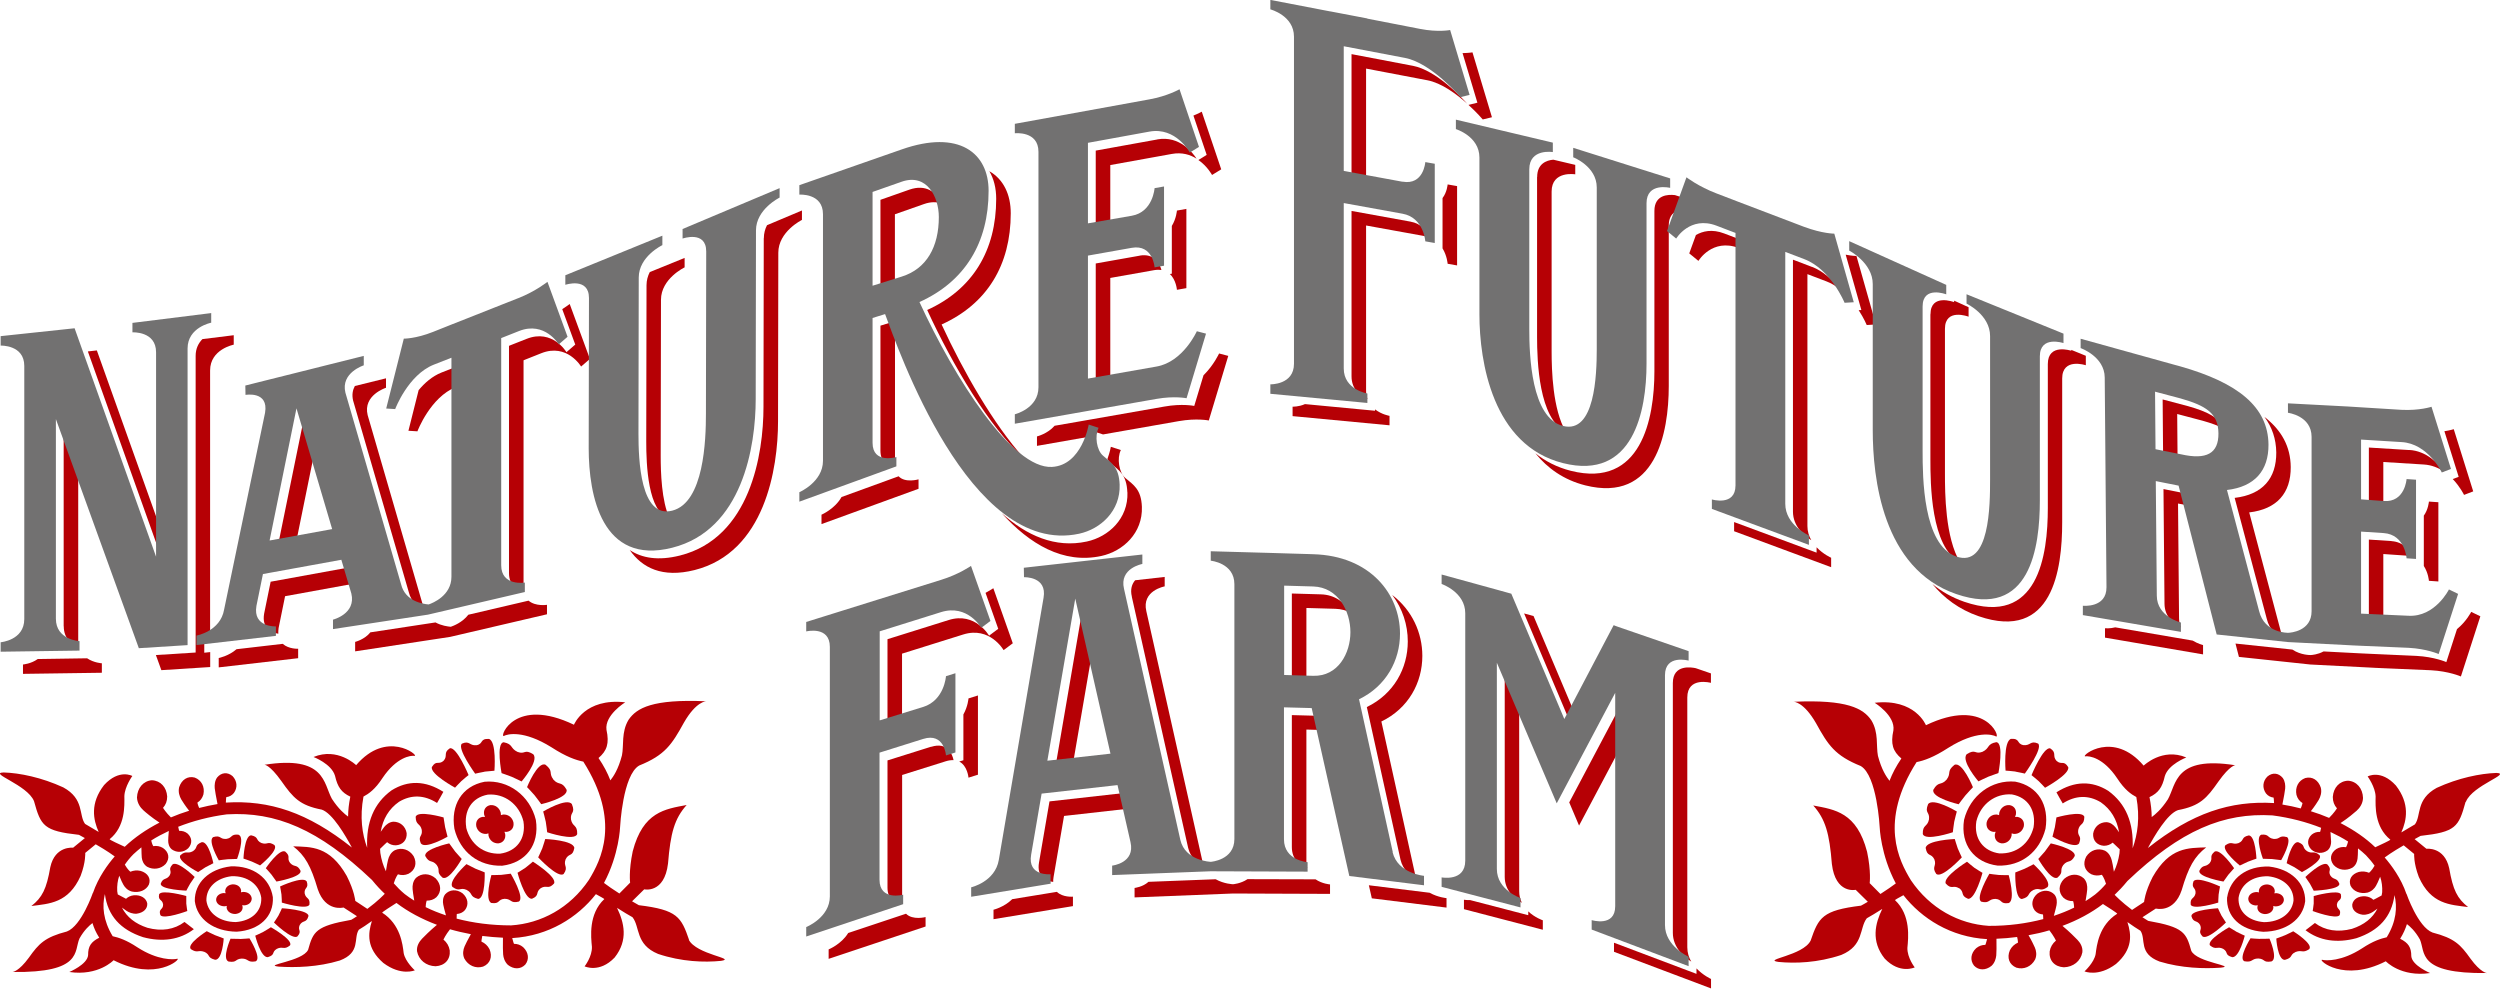 <?xml version="1.0" encoding="UTF-8"?>
<svg id="_レイヤー_2" data-name="レイヤー 2" xmlns="http://www.w3.org/2000/svg" viewBox="0 0 269.75 106.66">
  <defs>
    <style>
      .cls-1 {
        fill: #b60005;
      }

      .cls-1, .cls-2 {
        stroke-width: 0px;
      }

      .cls-2 {
        fill: #727171;
      }
    </style>
  </defs>
  <g id="_レイヤー_2-2" data-name="レイヤー 2">
    <g>
      <g>
        <g>
          <path class="cls-1" d="m122.96,27.59l-4.73.84v13.27l1.57-.28v-11.43l4.73-.84c.3-.05.56-.05.79-.02-.2-.72-.78-1.82-2.35-1.55Z"/>
          <path class="cls-1" d="m126.22,29.56c.69.63.77,1.71.77,1.71l1.02-.18v-8.55l-1.02.18s-.06.86-.55,1.66v5.15l-.22.04Z"/>
          <path class="cls-1" d="m124.87,15.05l-6.64,1.2v8.69l1.57-.27v-6.86l6.64-1.2c1.1-.2,1.99.08,2.67.51-.39-.61-1.82-2.51-4.23-2.08Z"/>
          <path class="cls-1" d="m119,46.88l8.19-1.44c1.94-.34,3.24-.07,3.24-.07l2.1-6.97-.99-.26s-.57,1.26-1.68,2.35l-1,3.31s-1.29-.28-3.24.07l-8.84,1.55h0s-2.99.52-2.99.52c-.75.87-1.9,1.15-1.9,1.15v1.02l6.33-1.11c.05-.22.08-.36.08-.36l.7.23Z"/>
          <path class="cls-1" d="m129.3,17.26c.98.68,1.48,1.62,1.48,1.62l.99-.61-2.1-6.22s-.33.19-.9.42l1.43,4.24-.9.56Z"/>
          <path class="cls-1" d="m49.49,39.47h0l-1.86.73c-1,.4-1.82,1.13-2.46,1.9l-1.1,4.38.97.06s1.38-3.68,4.16-4.78l.34-.14v-2.18l-.05.02Z"/>
          <path class="cls-1" d="m29.2,62.78l-.7,3.43c-.28,1.6.82,2.05,1.53,2.17-.01-.18,0-.38.03-.61l.7-3.44,7.41-1.35-.52-1.75-8.46,1.54Z"/>
          <polygon class="cls-1" points="32.84 44.91 29.93 59.17 31.89 58.81 33.95 48.69 32.84 44.91"/>
          <path class="cls-1" d="m38.1,43.22l6.01,20.68c.25,1.03.96,1.57,1.66,1.86-.03-.09-.07-.19-.09-.29l-6.01-20.68c-.53-2.16,1.98-2.95,1.98-2.95v-1.02s-3.36.83-3.36.83c-.23.42-.34.93-.19,1.57Z"/>
          <path class="cls-1" d="m23.6,70.99v1.02s8.57-.99,8.57-.99v-1.02s-1.02.05-1.66-.53l-4.99.58c-.87.75-1.92.95-1.92.95Z"/>
          <path class="cls-1" d="m48.65,67.63c-.34-.03-1.02-.12-1.66-.47l-7.03,1.07c-.6.77-1.64,1.03-1.64,1.03v1.02s10.25-1.56,10.25-1.56h0s10.45-2.44,10.45-2.44v-1.02s-1.23.2-1.99-.45l-6.5,1.52c-.63.83-1.6,1.2-1.89,1.3Z"/>
          <path class="cls-1" d="m60.67,33.37l1.4,3.81-.95.82s-1.5-2.54-4.29-1.44l-1.85.73h0l-.06.03v24.51c0,1.34.86,1.75,1.59,1.86,0-.09-.02-.19-.02-.3v-24.51l.06-.03h0l1.86-.74c2.78-1.1,4.29,1.44,4.29,1.44l.95-.82-2.18-5.93s-.29.23-.79.55Z"/>
          <path class="cls-1" d="m82.41,25.7l-.03,18.2c0,5.09-1.42,14.13-9.01,16.04-2.35.59-4.11.28-5.42-.59,1.35,1.93,3.52,3.03,6.99,2.16,7.59-1.91,9.01-10.95,9.01-16.04l.03-18.2c0-2.29,2.55-3.54,2.55-3.54v-1.02l-3.77,1.59c-.21.41-.34.88-.34,1.4Z"/>
          <path class="cls-1" d="m69.73,47.64c0,2.46.16,7.67,2.52,8.31-.88-1.91-.96-5.01-.96-6.75l.03-16.85c0-2.29,2.55-3.5,2.55-3.5v-1.02l-3.76,1.53c-.21.41-.35.89-.35,1.42l-.03,16.85Z"/>
          <path class="cls-1" d="m100.04,33.44c2.73,5.94,6.75,12.72,10.39,15.93-3.19-3.54-6.48-9.26-8.83-14.36,4.91-2.22,7.46-6.41,7.46-12,0-2.02-.78-3.66-2.31-4.54.49.83.74,1.84.74,2.98,0,5.58-2.54,9.78-7.45,12Z"/>
          <path class="cls-1" d="m88.64,55.53v1.02l10.47-3.81v-1.02s-1.44.43-2.15-.33l-6.16,2.24c-.71,1.28-2.15,1.9-2.15,1.9Z"/>
          <path class="cls-1" d="m95,35.15v13.47c0,1.33.85,1.63,1.57,1.65,0-.03,0-.06,0-.09v-13.47l.47-.15c-.31-.81-.54-1.44-.69-1.84l-1.35.42Z"/>
          <path class="cls-1" d="m121.65,53.13c.1,2.82-2.03,4.79-4.38,5.3-3.42.74-6.5-.64-9.18-3.05,3.02,3.34,6.64,5.5,10.74,4.61,2.35-.51,4.48-2.48,4.38-5.3-.07-1.88-.88-2.35-1.78-3.11-.7-.59-.93-2.14-.49-3.02l-1.08-.35s-.1.58-.37,1.32c.1.19.22.36.37.48.9.75,1.71,1.22,1.78,3.11Z"/>
          <path class="cls-1" d="m96.56,23.12h0s3.13-1.1,3.13-1.1c.76-.27,1.41-.25,1.96-.04-.61-1.28-1.77-2.13-3.52-1.52l-3.13,1.1h0v10.12l1.56-.49v-8.07Z"/>
          <path class="cls-1" d="m241.12,53.72l3.47,13.07c.28,1.16,1.03,1.74,1.72,2.04-.06-.15-.11-.3-.15-.47l-3.47-13.07c2.99-.35,4.5-2.09,4.48-4.9-.02-2.2-.98-3.96-2.84-5.41.83,1.11,1.26,2.38,1.28,3.84.02,2.81-1.49,4.55-4.48,4.9Z"/>
          <path class="cls-1" d="m264.66,51.7c.8.84,1.21,1.7,1.21,1.7l.99-.38-2.1-6.71s-.37.12-1.01.22l1.54,4.92-.64.24Z"/>
          <path class="cls-1" d="m258.05,58.38l-2.45-.16v8.84l1.56.07v-7.35l2.45.17c.24.02.45.06.65.13-.29-.73-.91-1.6-2.21-1.69Z"/>
          <path class="cls-1" d="m262.08,62.67l1.02.07v-8.55l-1.02-.07s-.06.84-.55,1.52v5.43c.49.75.55,1.6.55,1.6Z"/>
          <path class="cls-1" d="m259.96,48.56l-4.36-.27v6.45l1.56.12v-5.01l4.36.27c.86.05,1.6.36,2.21.78-.67-.93-1.94-2.25-3.78-2.35Z"/>
          <path class="cls-1" d="m237.7,69.6s-.53-.13-1.11-.48l-8.35-1.43c-.58.15-1.11.1-1.11.1v1.01s10.58,1.81,10.58,1.81v-1.01Z"/>
          <path class="cls-1" d="m234.92,44.67l2.76.73c.92.26,1.67.53,2.27.85-.5-1.21-1.77-1.83-3.84-2.42l-2.76-.73s0,.02,0,.03l.05,6.18,1.56.31-.04-4.92s0-.02,0-.03Z"/>
          <path class="cls-1" d="m233.44,52.77l.11,12.38c.01,1.41,1.01,2.18,1.77,2.56-.12-.29-.2-.62-.2-1l-.11-12.38,1.23.25-.34-1.32-2.46-.49Z"/>
          <path class="cls-1" d="m266.64,66.03s-.52,1.03-1.53,1.85l-1.15,3.56s-1.29-.57-3.24-.67l-5.12-.23h0s-1.06-.05-1.06-.05l-.38-.02h0s-3.45-.18-3.45-.18c-.62.34-1.28.39-1.41.39h0s-1.05.02-1.95-.59l-6.14-.65.37,1.44,7.7.82h0s6.45.33,6.45.33h0s.55.03.55.03l.89.04h0s5.12.22,5.12.22c1.94.1,3.24.67,3.24.67l2.1-6.49-.99-.48Z"/>
          <path class="cls-1" d="m195.51,28.8l-1.91-.73h0s-.14-.05-.14-.05v27.18c0,1.6,1.23,2.62,1.98,3.09-.25-.43-.42-.94-.42-1.53v-27.18l2.05.78c.5.19.95.46,1.37.77-.71-.92-1.69-1.86-2.93-2.34Z"/>
          <path class="cls-1" d="m200.38,27.86l-.07-.24s-.43,0-1.16-.14l1.69,5.97-.29.02c.58.89.87,1.6.87,1.6l.99-.06-2.03-7.15h0Z"/>
          <path class="cls-1" d="m187.95,25.92h0l-1.91-.73c-1.31-.5-2.33-.25-3.05.17l-.72,1.98.99.81s1.48-2.48,4.35-1.39l.48.18v-.97l-.14-.05Z"/>
          <path class="cls-1" d="m187.11,56.33v.99l10.47,3.88v-1.02s-.85-.37-1.57-1.13v.58l-8.9-3.3Z"/>
          <path class="cls-1" d="m208.29,33.9v15.6c0,2.68.03,9.53,3.21,11.2-1.62-2.7-1.64-7.49-1.64-9.63v-15.59c0-2.29,2.55-1.31,2.55-1.31v-1.02l-1.56-.71v.16s-2.55-.98-2.55,1.31Z"/>
          <path class="cls-1" d="m223.5,37.85s-2.54-.86-2.54,1.43v15.53c0,5.09-1.03,12.86-9.02,10.12-1.33-.46-2.47-1.12-3.44-1.92,1.25,1.51,2.88,2.75,5,3.48,7.98,2.74,9.01-5.03,9.01-10.12v-15.53c0-2.29,2.55-1.43,2.55-1.43v-1.02l-1.57-.64v.09Z"/>
          <path class="cls-1" d="m165.85,19.11v17.24c0,2.64.19,8.83,3.1,10.24-1.42-2.43-1.53-6.63-1.53-8.68v-17.24c0-2.29,2.55-1.86,2.55-1.86v-1.02l-2.37-.56c-.75.07-1.74.44-1.74,1.87Z"/>
          <path class="cls-1" d="m180.7,21.05c-.69-.08-2.19-.05-2.19,1.71v17.32c0,5.09-1.42,12.64-9.02,10.72-1.5-.38-2.76-1.04-3.82-1.89,1.3,1.61,3.05,2.87,5.38,3.46,7.59,1.91,9.01-5.63,9.01-10.72v-17.32c0-1.47,1.04-1.73,1.79-1.74l.38-1.06-1.54-.49Z"/>
          <path class="cls-1" d="m140.79,43.61c-.65.29-1.32.27-1.32.27v1.02l10.46.99v-1.02s-.85-.14-1.56-.7v.15l-7.58-.72Z"/>
          <path class="cls-1" d="m152.17,23.91l-6.34-1.15v17.85c0,1.42.97,2.11,1.72,2.44-.09-.26-.15-.54-.15-.87v-17.85l6.34,1.15c.21.04.39.09.56.16-.32-.72-.94-1.52-2.13-1.73Z"/>
          <path class="cls-1" d="m157.22,20.08l-1.02-.18s-.06.84-.55,1.47v5.43c.49.8.55,1.66.55,1.66l1.02.18v-8.56Z"/>
          <path class="cls-1" d="m152.44,7.1l-6.61-1.26v13.44l1.57.29V7.4h0l6.61,1.26c1.53.29,3.14,1.48,4.3,2.53-.59-.66-3.32-3.6-5.86-4.09Z"/>
          <path class="cls-1" d="m158.45,11.32c.93.85,1.54,1.57,1.54,1.57l.99-.24-2.1-7s-.4.07-1.07.08l1.6,5.35-.96.24Z"/>
          <path class="cls-1" d="m2.48,71.69v1.02l8.51-.12v-1.02s-.87-.05-1.59-.54l-5.33.08c-.72.52-1.59.59-1.59.59Z"/>
          <polygon class="cls-1" points="17.68 58.07 10.45 37.81 9.48 37.92 17.68 60.9 17.68 58.07"/>
          <path class="cls-1" d="m6.88,67.58c0,1.38.92,1.97,1.65,2.23-.05-.2-.09-.42-.09-.67v-18.78l-1.57-4.32v21.54Z"/>
          <path class="cls-1" d="m22.04,69.42s.26-.05.63-.19v-29.26c0-2.29,2.55-2.78,2.55-2.78v-1.02l-3.38.42c-.41.42-.73,1-.73,1.81v32.01h-.03s-4.26.27-4.26.27l.59,1.63,5.18-.33h.09v-1.62l-.64.07v-1.02Z"/>
          <path class="cls-1" d="m144.09,65.69c.65.02,1.21.18,1.69.45-.66-1.13-1.74-1.97-3.26-2.01l-3.13-.09h0v9.65l1.57.04v-8.13l3.13.09Z"/>
          <path class="cls-1" d="m154.27,96.33l-6.57-.81.32,1.41,8.06,1v-1.02s-.91-.08-1.8-.57Z"/>
          <path class="cls-1" d="m139.39,77.16v14.24c0,1.38.92,1.99,1.66,2.26-.06-.21-.09-.44-.09-.7v-14.24l1.77.05-.34-1.53-2.99-.08Z"/>
          <polygon class="cls-1" points="116.85 65.43 113.85 82.92 115.72 82.71 117.9 70.03 116.85 65.43"/>
          <path class="cls-1" d="m134.59,94.87c-.71.48-1.55.54-1.55.54h0s-.97-.03-1.87-.54l-7.25.28c-.61.56-1.5.66-1.5.66v1.02s10.62-.42,10.62-.42h0s10.47.04,10.47.04v-1.02s-.85-.06-1.56-.55h0s-7.35-.02-7.35-.02Z"/>
          <path class="cls-1" d="m147.48,76.29l3.64,16.49c.26,1.07,1.01,1.7,1.74,2.06-.07-.15-.13-.32-.17-.5l-3.64-16.49c2.92-1.41,4.42-4.18,4.42-7.08,0-2.48-1.1-4.93-3.25-6.57,1.11,1.46,1.68,3.22,1.68,5.01,0,2.9-1.5,5.67-4.42,7.08Z"/>
          <path class="cls-1" d="m122.12,64.38l6.08,27.1c.25,1.06.98,1.64,1.69,1.97-.05-.13-.09-.26-.12-.4l-6.08-27.1c-.53-2.23,1.98-2.68,1.98-2.68v-1.02s-3.19.36-3.19.36c-.34.4-.55.97-.35,1.78Z"/>
          <path class="cls-1" d="m107.2,98.16v1.02s8.57-1.41,8.57-1.41v-1.02s-1.1.1-1.73-.52l-4.82.79c-.88.87-2.02,1.14-2.02,1.14Z"/>
          <path class="cls-1" d="m113.24,86.47l-1.13,6.59c-.28,1.61.81,2.01,1.53,2.1,0-.16,0-.33.04-.53l1.13-6.59,7.01-.79-.39-1.7-8.19.92Z"/>
          <path class="cls-1" d="m106.72,68.59s-1.48-2.59-4.35-1.69l-6.61,2.07v9.61l1.57-.49v-7.56h0l6.61-2.07c2.87-.9,4.35,1.69,4.35,1.69l.99-.74-2.1-5.94s-.31.21-.84.5l1.37,3.88-.99.74Z"/>
          <path class="cls-1" d="m100.47,80.57l-4.71,1.48v13.72c0,1.33.86,1.66,1.58,1.7,0-.05,0-.08,0-.13v-13.72l4.71-1.48c.32-.1.6-.13.84-.12-.14-.65-.65-1.99-2.41-1.44Z"/>
          <path class="cls-1" d="m89.41,102.44v1.02l10.46-3.49v-1.02s-1.39.37-2.11-.36l-6.24,2.08c-.73,1.21-2.11,1.77-2.11,1.77Z"/>
          <path class="cls-1" d="m103.95,77.1v4.93l-.45.14c.9.46,1,1.74,1,1.74l1.02-.32v-8.55l-1.02.32s-.06.86-.55,1.73Z"/>
          <path class="cls-1" d="m158.64,97.12c-.39.01-.68-.04-.68-.04v1.02l8.51,2.22v-1.02s-.85-.28-1.57-.96v.41l-6.27-1.63Z"/>
          <polygon class="cls-1" points="170.12 77.47 165.47 66.47 164.45 66.19 169.62 78.42 170.12 77.47"/>
          <path class="cls-1" d="m162.36,94.61c0,1.51,1.1,2.38,1.85,2.8-.17-.35-.29-.76-.29-1.24v-20.15l-1.56-3.67v22.25Z"/>
          <path class="cls-1" d="m180.5,73.7v26.95c0,1.6,1.24,2.64,1.99,3.11-.26-.44-.43-.95-.43-1.55v-26.95c0-2.29,2.55-1.58,2.55-1.58v-1.02l-1.63-.56c-.39-.09-2.48-.48-2.48,1.6Z"/>
          <polygon class="cls-1" points="169.32 86.58 170.38 89.08 175.13 80.12 175.13 75.6 169.32 86.58"/>
          <path class="cls-1" d="m174.15,101.73v.97l10.47,3.95v-1.02s-.85-.38-1.57-1.14v.59l-8.9-3.36Z"/>
        </g>
        <g>
          <path class="cls-1" d="m21.02,97.23c.24,1.96,2.05,3.27,4.52,3.3,2.46-.16,4.02-1.64,3.9-3.73-.32-2.07-2.13-3.4-4.52-3.32-2.37.27-3.94,1.78-3.9,3.74Zm7.17-.36c.07,1.46-1.03,2.49-2.74,2.62-1.73-.01-3-.93-3.18-2.32-.03-1.39,1.07-2.44,2.74-2.63,1.69-.04,2.96.88,3.18,2.33Z"/>
          <path class="cls-1" d="m24.24,97.79c.08-.01.15-.02.23-.04,0,.06-.01.13-.02.19.06.41.43.68.93.68.5-.04.82-.34.8-.76-.02-.06-.04-.13-.05-.19.08,0,.15.01.23.02.5-.04.81-.35.8-.77-.06-.42-.43-.69-.93-.68-.08.02-.15.03-.23.04,0-.07.01-.13.02-.19-.06-.42-.43-.68-.92-.67-.49.05-.81.36-.8.77.02.06.03.12.05.19-.08,0-.15-.01-.23-.02-.49.05-.81.35-.8.76.05.41.42.67.92.67Z"/>
          <path class="cls-1" d="m25.89,101.31c-.31,0-1.02-.02-1.02-.02,0,0-.95,2.16-.21,2.46.95.14.66-.27,1.42-.32.77,0,.58.46,1.5.3.7-.31-.66-2.48-.66-2.48,0,0-.72.06-1.03.07Z"/>
          <path class="cls-1" d="m25.74,90.06c-.89-.08-.62.35-1.33.46-.73.05-.54-.44-1.4-.2-.64.37.6,2.51.6,2.51,0,0,.69-.1.99-.12.3-.02.98-.03.98-.03,0,0,.88-2.35.17-2.6Z"/>
          <path class="cls-1" d="m22.3,100.48s-2.2,1.38-1.71,1.93c.75.49.75.04,1.47.3.68.32.23.6,1.15.85.79.03.93-2.3.93-2.3,0,0-.67-.25-.95-.36-.28-.12-.89-.43-.89-.43Z"/>
          <path class="cls-1" d="m28.21,90.96c-.66-.29-.24-.64-1.11-.83-.73.03-.83,2.51-.83,2.51,0,0,.65.22.92.33.27.11.87.41.87.41,0,0,2.05-1.65,1.55-2.2-.74-.48-.72.02-1.4-.22Z"/>
          <path class="cls-1" d="m30.77,91.88c-.66-.32-2.09,1.8-2.09,1.8,0,0,.45.48.62.7.17.22.53.74.53.74,0,0,2.74-.48,2.6-1.16-.39-.76-.65-.33-1.12-.84-.43-.56.13-.66-.54-1.24Z"/>
          <path class="cls-1" d="m17.3,98.74c.36.51,2.91-.44,2.91-.44,0,0-.09-.57-.11-.81-.01-.24,0-.81,0-.81,0,0-2.63-.74-2.93-.19-.14.73.35.51.43,1.1.02.6-.53.43-.3,1.14Z"/>
          <path class="cls-1" d="m33.08,95.09c-.41-.58-2.86.56-2.86.56,0,0,.12.61.15.87.03.26.04.86.04.87,0,0,2.71.83,2.98.22.09-.81-.39-.57-.52-1.23-.06-.66.49-.49.22-1.29Z"/>
          <path class="cls-1" d="m21,94.62s-1.78-1.74-2.37-1.36c-.57.63-.02.61-.32,1.19-.35.54-.72.2-.97.91-.02.64,2.76.74,2.77.74,0,0,.27-.54.41-.76.14-.22.49-.72.49-.72Z"/>
          <path class="cls-1" d="m33.29,98.84c-.02-.68-2.87-.84-2.87-.84,0,0-.25.57-.38.8-.13.23-.48.74-.48.74,0,0,1.93,1.88,2.52,1.51.56-.63-.01-.64.26-1.24.33-.57.73-.18.94-.96Z"/>
          <path class="cls-1" d="m21.77,90.87c-.83.34-.36.56-.95.97-.62.35-.72-.12-1.36.44-.4.6,1.9,1.82,1.91,1.82,0,0,.56-.37.8-.52.25-.14.85-.44.85-.44,0,0-.5-2.37-1.24-2.27Z"/>
          <path class="cls-1" d="m29.87,102.38c.64-.32.76.17,1.42-.37.39-.58-2.06-1.96-2.06-1.96,0,0-.56.36-.82.5-.26.14-.87.41-.87.41h0s.58,2.37,1.35,2.32c.87-.27.37-.53.98-.9Z"/>
          <path class="cls-1" d="m57.82,88.48c-.65-2.66-2.99-4.36-5.53-4.13-2.48.48-3.67,2.55-3.26,5.08.62,2.51,2.61,4.06,5.16,3.98,2.52-.31,4.04-2.23,3.63-4.93Zm-7.51.81c-.29-1.8.58-3.23,2.33-3.55,1.79-.15,3.38,1.03,3.84,2.89.3,1.88-.75,3.24-2.52,3.48-1.79.07-3.21-1.03-3.66-2.81Z"/>
          <path class="cls-1" d="m54.28,87.89c-.08.02-.15.04-.23.06,0-.09-.01-.17-.02-.25-.14-.54-.59-.87-1.11-.83-.51.09-.78.5-.68,1.04.03.08.06.16.09.24-.08,0-.16,0-.25-.01-.51.08-.78.49-.69,1.02.13.52.56.85,1.08.82.08-.02.15-.04.23-.06,0,.08,0,.16.01.25.12.52.55.85,1.07.83.51-.07.81-.47.73-1.01-.03-.08-.06-.16-.08-.24.08,0,.16.01.25.01.52-.08.81-.48.72-1.03-.13-.54-.58-.88-1.11-.84Z"/>
          <path class="cls-1" d="m52.28,83.26c.32-.04,1.07-.1,1.07-.1,0,0,.25-3.16-.59-3.43-1.02-.05-.57.53-1.34.68-.79.08-.73-.54-1.58-.17-.56.51,1.43,3.23,1.43,3.24,0,0,.7-.16,1.01-.21Z"/>
          <path class="cls-1" d="m53.01,97.43c.97.14.65-.39,1.44-.45.79.01.6.54,1.53.3.68-.39-.87-3.01-.87-3.01,0,0-.72.1-1.03.13-.32.02-1.06.02-1.06.02,0,0-.76,2.7,0,3.01Z"/>
          <path class="cls-1" d="m49.09,85s.47-.51.69-.72c.22-.21.78-.65.78-.65,0,0-1.28-3.08-2.02-2.89-.76.5-.18.8-.68,1.35-.56.49-.77-.12-1.26.67-.21.76,2.5,2.23,2.5,2.23Z"/>
          <path class="cls-1" d="m57.39,96.98c.88-.36.34-.69.96-1.15.66-.39.78.2,1.43-.5.36-.71-2.28-2.35-2.28-2.36,0,0-.54.46-.79.65-.26.18-.87.55-.87.55,0,0,.76,2.89,1.55,2.8Z"/>
          <path class="cls-1" d="m61.97,91.5c-.07-.85-3.14-.97-3.14-.97,0,0-.21.71-.32,1.01-.12.3-.44.97-.44.97,0,0,2.14,2.3,2.75,1.79.55-.8-.07-.83.21-1.58.35-.72.76-.23.94-1.23Z"/>
          <path class="cls-1" d="m45.42,91.01c.47.65,2.87-.73,2.87-.73,0,0-.19-.71-.26-1.02-.06-.32-.17-1.06-.17-1.06,0,0-2.82-.81-3.01-.06.02.95.49.65.66,1.41.1.77-.45.58-.1,1.46Z"/>
          <path class="cls-1" d="m61.71,86.77c-.53-.75-3.1.79-3.1.79,0,0,.21.77.28,1.11.06.34.15,1.13.15,1.13,0,0,2.99,1,3.24.19.03-1.03-.5-.73-.67-1.57-.1-.85.51-.63.1-1.64Z"/>
          <path class="cls-1" d="m47.12,93.33c.45.64-.11.72.63,1.37.72.37,2.07-2.01,2.07-2.02h0s-.5-.55-.71-.8c-.2-.26-.64-.87-.64-.88,0,0-2.76.61-2.58,1.37.46.84.72.35,1.23.96Z"/>
          <path class="cls-1" d="m59.71,84.11c-.56-.74.05-.86-.84-1.59-.86-.42-2,2.4-2,2.41,0,0,.58.6.81.88.23.28.72.96.72.96,0,0,2.98-.69,2.73-1.57-.55-.97-.81-.4-1.43-1.09Z"/>
          <path class="cls-1" d="m50.35,96.02c.71.38.28.72,1.23.97.81,0,.72-2.85.72-2.86h0s-.7-.27-1-.4c-.3-.14-.97-.49-.97-.49,0,0-2.04,1.85-1.5,2.47.81.56.79-.01,1.52.31Z"/>
          <path class="cls-1" d="m55.2,83.81c.33.14,1.08.51,1.08.51,0,0,1.93-2.25,1.25-2.94-.98-.61-.84.07-1.69-.25-.82-.39-.45-.83-1.49-1.04-.85.07-.23,3.33-.23,3.33,0,0,.76.26,1.08.39Z"/>
          <path class="cls-1" d="m74.36,101.44c-.86-2.5-1.26-3.26-5.43-3.77-.21-.11-.44-.25-.73-.42.44-.44.87-.85,1.31-1.29,0,0,2.18.49,2.57-2.79.27-3.29.69-4.83,2.01-6.31-2.33.44-4.71.73-5.82,5-.45,2.14-.28,3.38-.28,3.38-.4.4-.76.77-1.16,1.17-.71-.45-1.26-.84-1.66-1.14,1.64-3.07,1.74-6.05,1.74-6.06,0,0,.28-5.59,2.06-6.61,2.78-1.12,3.52-2.26,4.82-4.62,1.34-2.34,2.41-2.31,2.41-2.31-5.79-.26-7.51.72-8.38,2-.8,1.32-.49,2.76-.71,3.83-.39,1.51-.93,2.3-1.25,2.7-.32-.82-.7-1.55-1.28-2.41.91-.78,1.18-1.57.86-3.04-.22-1.59,2.02-2.97,2.02-2.97-4.37-.49-5.53,2.42-5.53,2.42-6.39-3.06-8.04,1.3-7.58,1.22.4-.23,2.15-.66,5.15,1.21,1.62,1.05,2.66,1.39,3.44,1.55,4.09,6.45,1.89,10.64.61,12.75-2.06,3.06-5.17,4.71-8.4,4.92-2.12,0-4.09-.26-5.88-.73,0-.31.02-.5.02-.5.35-.03.64-.15.88-.42.44-.58.33-1.3-.27-1.82-.64-.46-1.39-.41-1.87.12-.26.35-.27.78-.2,1.12.03.16.14.62.29,1.15-.77-.26-1.51-.55-2.19-.89.02-.47.11-.7.11-.7.4,0,.75-.1,1.05-.37.57-.58.53-1.39-.08-2.03-.67-.58-1.51-.59-2.12-.06-.34.36-.4.83-.37,1.21.02.21.07.67.18,1.25-.36-.22-.71-.46-1.03-.71-.46-.38-.84-.77-1.18-1.16.2-.67.45-.97.45-.97.39.12.75.11,1.14-.06.73-.39.95-1.14.55-1.9-.47-.73-1.28-.98-2.03-.64-.44.24-.64.67-.73,1.04-.05.21-.15.66-.23,1.23-.29-.6-.49-1.25-.6-1.98-.02-.15-.02-.3-.03-.44.39-.39.76-.72.76-.72.27.23.58.35.95.34.74-.05,1.21-.57,1.16-1.31-.12-.74-.7-1.24-1.44-1.24-.45.04-.77.32-.98.57-.05.07-.2.27-.38.52.23-1.38.88-2.47,1.98-3.24,1.31-.78,2.7-.76,4.1.13.24-.41.45-.77.68-1.2-1.95-1.24-3.83-1.26-5.59-.16-1.91,1.39-2.76,3.47-2.63,6.2-.55-1.49-.81-3.32-.4-5.53.55-.29,1.26-.77,2.06-2.01,1.51-2.24,3.03-2.45,3.47-2.38.43-.06-3.03-2.85-6.32,1,0,0-2-1.96-4.6-.88,0,0,1.94.73,2.32,2.03.28,1.23.7,1.8,1.65,2.25-.16.79-.23,1.44-.24,2.15-.37-.27-1.02-.8-1.75-1.92-.91-1.65-.7-4.71-7.27-3.67,0,0,.55-.03,1.83,1.77,1.27,1.81,1.99,2.61,4.35,3.07,1.16.39,2.57,2.81,3.25,4.09-4.78-3.8-8.91-5.14-13.6-4.85,0,0,0,0,0,0,0-.36.05-.59.05-.59.32-.04.59-.17.82-.45.42-.59.35-1.3-.15-1.82-.54-.46-1.2-.4-1.66.15-.26.36-.29.82-.26,1.16.03.22.14.97.3,1.71-.68.12-1.34.25-1.98.42-.16-.36-.19-.58-.19-.58.32-.2.53-.48.65-.88.17-.82-.2-1.54-.94-1.82-.76-.2-1.42.23-1.68,1.05-.12.51.04.98.23,1.31.13.21.42.68.85,1.22-.68.21-1.34.45-1.97.72-.54-.53-.85-1.03-.85-1.03.3-.34.45-.73.45-1.23-.07-1-.71-1.71-1.65-1.75-.93.07-1.57.84-1.61,1.86.03.62.36,1.08.69,1.38.23.21.92.8,1.74,1.33-1.43.74-2.7,1.61-3.75,2.61-.58-.26-1.61-.74-1.63-.82,1.71-1.38,1.6-3.61,1.59-4.65.04-1.04.86-2.17.86-2.17,0,0-1.42-.8-3.05.98-1.52,1.96-1.18,3.73-.58,5.06-.59-.36-1.08-.65-1.47-.87-.7-.94-.06-2.69-2.35-3.94-2.33-1.07-4.7-1.56-6.43-1.61-1.72.05,2.55,1.32,3.27,3.09.74,2.69,1.06,3.22,4.85,3.64.19.1.39.21.64.35-.44.37-.83.68-1.27,1.04,0,0-1.95-.24-2.46,2.1-.41,2.36-.87,3.27-2.04,4.19,1.93-.25,4-.3,5.31-3.25.57-1.5.5-2.48.5-2.48.39-.32.74-.6,1.13-.93,1.25.72,1.93,1.22,2.05,1.31-.72.83-1.77,2.24-2.35,3.95,0-.02,0-.03,0-.04,0,0-1.23,3.59-2.81,4.19-2.38.62-3.02,1.3-4.1,2.82-1.1,1.51-1.76,1.55-1.76,1.55,7.58.1,6.61-2.26,7.22-3.62.52-.93,1.08-1.41,1.4-1.66.16.53.37,1.01.73,1.58-.89.45-1.21.93-1.2,1.88-.08,1.01-2.03,1.82-2.03,1.82,3.15.46,4.78-1.27,4.78-1.27,4.59,2.34,7.32-.17,6.88-.16-.42.11-2.11.19-4.31-1.23-1.19-.79-2.03-1.06-2.67-1.2-1.04-1.72-1.15-3.26-.84-4.55.31,2.34,1.67,3.84,4.11,4.65,2.07.56,3.99.29,5.49-.86-.34-.26-.66-.52-1.01-.78-1.09.83-2.48,1.04-4,.63-1.31-.43-2.22-1.15-2.75-2.18.23.17.42.3.49.35.26.17.65.34,1.1.31.74-.1,1.19-.54,1.14-1.12-.12-.57-.69-.92-1.43-.87-.37.04-.64.18-.86.38,0,0-.43-.22-.89-.47-.02-.12-.05-.23-.06-.35-.03-.59.04-1.14.22-1.67.18.47.36.82.45.98.16.28.44.6.91.73.8.17,1.54-.13,1.84-.76.24-.66-.12-1.24-.9-1.47-.4-.09-.75-.05-1.1.09,0,0-.29-.21-.6-.76.25-.37.55-.75.93-1.13.27-.25.56-.5.86-.74,0,.53.03.93.04,1.11.04.33.18.72.57.98.68.37,1.49.25,2.01-.3.47-.6.35-1.28-.29-1.72-.33-.2-.68-.26-1.05-.2,0,0-.13-.19-.22-.61.58-.38,1.23-.71,1.9-1.03-.05.49-.07.91-.07,1.05,0,.31.08.68.39.94.55.39,1.26.35,1.77-.12.47-.51.43-1.14-.08-1.6-.27-.21-.56-.29-.89-.28,0,0-.06-.16-.11-.44,1.58-.62,3.33-1.09,5.25-1.34,5.27-.31,9.88,1.58,15.66,7.08.5.62.98,1.12,1.38,1.49-.11.11-.71.76-1.88,1.63-.46-.3-.85-.56-1.3-.86,0,0-.08-1.03-.92-2.69-1.85-3.27-3.87-3.13-5.78-3.2,1.27.99,1.91,2.11,2.65,4.63.85,2.49,2.78,1.97,2.78,1.97.5.33.94.61,1.45.94-.24.16-.44.29-.62.39-3.85.68-4.1,1.27-4.65,3.23-.6,1.28-4.95,1.63-3.18,1.82,1.78.12,4.24.06,6.6-.66,2.3-.87,1.44-2.41,2.05-3.32.38-.22.85-.54,1.41-.94-.43,1.36-.6,2.92,1.23,4.52,1.93,1.45,3.4.8,3.4.8,0,0-1.03-.93-1.2-1.86-.11-.93-.35-3.11-2.32-4.36.01-.08.99-.7,1.54-1.05,1.26.96,2.73,1.74,4.37,2.36-.76.63-1.4,1.28-1.61,1.5-.3.32-.6.78-.54,1.35.18.94.97,1.59,2,1.62,1.01-.06,1.62-.74,1.53-1.71-.08-.48-.31-.86-.68-1.17,0,0,.24-.52.71-1.11.72.21,1.47.38,2.25.53-.35.61-.58,1.1-.68,1.32-.15.35-.24.82-.03,1.3.42.77,1.22,1.12,2.02.88.77-.32,1.05-1.06.7-1.88-.2-.39-.49-.65-.87-.82,0,0,0-.22.09-.61.72.09,1.47.15,2.23.19-.02.79,0,1.57.02,1.8.03.35.16.79.51,1.13.63.5,1.37.5,1.88-.03.45-.57.36-1.32-.23-1.88-.31-.26-.63-.36-.99-.36,0,0-.1-.23-.19-.62,0,0,0,0,0,0,3.93-.23,7.06-2.23,9.03-4.74.48.26.89.49.91.53-1.73,1.62-1.44,4.1-1.34,5.15.04,1.06-.79,2.11-.79,2.11,0,0,1.6.77,3.24-.95,1.5-1.89,1.02-3.79.26-5.36.68.43,1.23.77,1.67,1.01.83,1.05.29,2.94,2.76,3.96,2.53.85,4.99.93,6.78.75,1.77-.26-2.66-.66-3.48-2.3Z"/>
        </g>
        <g>
          <path class="cls-1" d="m240.3,96.81c-.11,2.09,1.45,3.56,3.9,3.73,2.47-.03,4.28-1.35,4.53-3.3.03-1.96-1.53-3.47-3.9-3.74-2.4-.08-4.2,1.25-4.52,3.32Zm4.43-2.26c1.68.18,2.78,1.23,2.74,2.63-.18,1.39-1.45,2.31-3.18,2.32-1.72-.13-2.82-1.16-2.75-2.62.22-1.45,1.49-2.37,3.18-2.33Z"/>
          <path class="cls-1" d="m243.39,97.7c.08,0,.15-.01.23-.02-.02.06-.03.13-.05.19-.02.42.3.72.8.76.5,0,.87-.27.93-.68,0-.06-.01-.13-.02-.19.08.01.15.03.23.04.5,0,.87-.26.92-.67.01-.41-.31-.71-.8-.76-.08,0-.15.01-.23.02.02-.06.03-.12.05-.19.01-.41-.3-.72-.8-.77-.5-.01-.86.26-.92.67,0,.07,0,.13.02.19-.08-.02-.15-.03-.23-.04-.5,0-.87.26-.93.68-.02.42.3.73.79.77Z"/>
          <path class="cls-1" d="m243.86,101.31c-.31,0-1.03-.07-1.03-.07,0,0-1.36,2.17-.66,2.48.92.16.73-.29,1.5-.3.77.05.48.47,1.42.32.74-.3-.21-2.46-.21-2.46,0,0-.71.03-1.02.02Z"/>
          <path class="cls-1" d="m246.74,90.32c-.86-.23-.68.25-1.41.2-.72-.11-.45-.53-1.33-.46-.71.25.17,2.6.17,2.6,0,0,.68.01.98.03.3.03.99.12.99.12,0,0,1.25-2.14.6-2.51Z"/>
          <path class="cls-1" d="m247.45,100.48s-.61.31-.89.43c-.28.12-.95.36-.95.36,0,0,.14,2.33.93,2.3.92-.25.47-.53,1.15-.85.71-.27.72.18,1.47-.3.5-.55-1.71-1.93-1.71-1.93Z"/>
          <path class="cls-1" d="m242.65,90.14c-.87.19-.45.53-1.11.83-.68.23-.67-.26-1.41.22-.49.55,1.55,2.2,1.55,2.2,0,0,.6-.29.87-.41.27-.11.92-.33.92-.33,0,0-.1-2.48-.83-2.51Z"/>
          <path class="cls-1" d="m237.31,93.96c-.14.69,2.6,1.16,2.6,1.16,0,0,.36-.52.53-.74.18-.21.62-.7.62-.7,0,0-1.44-2.11-2.09-1.8-.67.57-.12.67-.54,1.24-.48.52-.73.09-1.12.84Z"/>
          <path class="cls-1" d="m252.58,96.49c-.29-.54-2.93.19-2.93.19,0,0,.01.56,0,.81-.02.24-.11.81-.11.81,0,0,2.55.95,2.91.44.22-.71-.32-.55-.3-1.14.08-.59.57-.37.43-1.1Z"/>
          <path class="cls-1" d="m236.37,97.61c.27.62,2.98-.22,2.98-.22,0,0,.01-.6.04-.87.03-.26.15-.87.15-.87,0,0-2.46-1.14-2.86-.56-.28.8.27.62.22,1.29-.13.66-.61.42-.52,1.23Z"/>
          <path class="cls-1" d="m251.12,93.27c-.59-.38-2.37,1.36-2.37,1.36,0,0,.35.5.49.72.13.23.41.76.41.76,0,0,2.79-.1,2.77-.74-.26-.72-.62-.37-.98-.91-.3-.57.25-.56-.32-1.19Z"/>
          <path class="cls-1" d="m237.66,101.05c.59.38,2.52-1.51,2.52-1.51,0,0-.34-.51-.48-.74-.13-.23-.38-.8-.38-.8,0,0-2.85.16-2.87.84.21.78.61.39.94.96.27.6-.3.62.26,1.24Z"/>
          <path class="cls-1" d="m248.93,91.84c-.59-.41-.12-.64-.96-.97-.74-.1-1.24,2.27-1.24,2.27,0,0,.59.3.85.44.25.15.8.52.8.52,0,0,2.31-1.22,1.91-1.82-.65-.56-.75-.09-1.36-.44Z"/>
          <path class="cls-1" d="m241.34,100.55c-.25-.14-.82-.5-.82-.5,0,0-2.45,1.38-2.06,1.96.65.54.78.05,1.42.37.61.38.1.64.98.9.77.05,1.35-2.32,1.35-2.32,0,0-.61-.27-.87-.41Z"/>
          <path class="cls-1" d="m266.08,86.49c.72-1.77,4.98-3.03,3.27-3.09-1.73.06-4.1.54-6.43,1.61-2.28,1.25-1.65,3-2.35,3.94-.39.22-.88.51-1.47.87.6-1.33.93-3.1-.58-5.06-1.63-1.79-3.05-.98-3.05-.98,0,0,.83,1.13.86,2.17-.02,1.04-.12,3.27,1.59,4.65-.02.08-1.05.55-1.63.82-1.04-1-2.31-1.87-3.75-2.61.82-.53,1.51-1.13,1.74-1.33.33-.3.67-.76.69-1.38-.03-1.03-.68-1.8-1.61-1.86-.93.03-1.58.74-1.65,1.75,0,.5.15.89.45,1.23,0,0-.31.5-.85,1.03-.63-.27-1.29-.51-1.97-.72.43-.54.72-1.01.85-1.22.19-.33.35-.8.23-1.31-.26-.82-.92-1.25-1.68-1.05-.74.27-1.12,1-.95,1.82.11.4.33.68.65.88,0,0-.03.22-.19.58-.64-.17-1.3-.31-1.98-.42.16-.73.27-1.48.3-1.71.03-.34,0-.79-.26-1.16-.47-.56-1.12-.61-1.66-.15-.51.51-.57,1.23-.15,1.82.23.28.5.41.82.45,0,0,.05.23.05.59,0,0,0,0,0,0-4.7-.28-8.83,1.06-13.61,4.85.68-1.28,2.09-3.7,3.25-4.09,2.36-.45,3.09-1.26,4.35-3.07,1.28-1.8,1.83-1.77,1.83-1.77-6.56-1.04-6.35,2.03-7.27,3.67-.73,1.12-1.38,1.65-1.75,1.92-.01-.71-.08-1.36-.24-2.15.95-.45,1.37-1.02,1.65-2.25.38-1.3,2.32-2.02,2.32-2.03-2.59-1.09-4.59.88-4.6.88-3.28-3.85-6.75-1.06-6.32-1,.45-.07,1.97.13,3.47,2.38.8,1.23,1.51,1.72,2.06,2.01.41,2.21.14,4.04-.4,5.53.13-2.73-.72-4.81-2.63-6.2-1.75-1.1-3.64-1.08-5.59.16.23.43.44.79.68,1.2,1.39-.89,2.78-.92,4.1-.13,1.1.77,1.74,1.85,1.98,3.24-.18-.25-.32-.45-.38-.52-.21-.26-.53-.54-.98-.57-.74,0-1.32.5-1.44,1.24-.05.74.42,1.26,1.16,1.31.37,0,.68-.12.95-.34,0,0,.37.34.76.72-.01.15-.01.29-.03.44-.11.73-.31,1.38-.6,1.98-.08-.58-.18-1.03-.23-1.23-.09-.36-.29-.8-.73-1.04-.75-.33-1.56-.08-2.03.64-.4.76-.18,1.52.55,1.9.38.17.75.17,1.14.06,0,0,.25.3.45.97-.33.39-.71.78-1.18,1.16-.33.25-.67.48-1.03.71.11-.58.16-1.04.18-1.25.03-.38-.03-.86-.37-1.21-.61-.54-1.45-.52-2.12.06-.62.63-.65,1.44-.08,2.03.3.27.65.38,1.05.37,0,0,.09.23.11.7-.68.34-1.42.63-2.19.89.15-.53.26-.99.29-1.15.06-.34.06-.77-.2-1.12-.48-.53-1.23-.59-1.87-.12-.6.52-.71,1.24-.27,1.82.24.27.53.39.88.42,0,0,.03.19.03.5-1.79.47-3.76.74-5.88.73-3.23-.21-6.33-1.86-8.4-4.92-1.28-2.11-3.48-6.31.61-12.75.79-.16,1.82-.5,3.44-1.55,3-1.88,4.75-1.44,5.15-1.21.46.08-1.19-4.28-7.58-1.22,0,0-1.15-2.91-5.53-2.42,0,0,2.24,1.38,2.02,2.97-.32,1.48-.06,2.26.86,3.04-.58.86-.96,1.59-1.28,2.41-.32-.41-.86-1.19-1.25-2.7-.21-1.08.1-2.51-.71-3.83-.87-1.28-2.6-2.26-8.38-2,0,0,1.06-.03,2.41,2.31,1.3,2.36,2.04,3.5,4.82,4.62,1.77,1.02,2.05,6.6,2.05,6.61,0,0,.1,2.98,1.74,6.06-.4.3-.96.69-1.66,1.14-.4-.4-.76-.77-1.16-1.17,0,0,.17-1.24-.28-3.38-1.11-4.27-3.49-4.56-5.81-5,1.32,1.48,1.75,3.02,2.01,6.31.39,3.28,2.57,2.79,2.57,2.79.44.44.87.85,1.31,1.29-.29.17-.52.31-.74.42-4.17.51-4.57,1.27-5.43,3.77-.82,1.64-5.26,2.04-3.48,2.3,1.79.18,4.25.1,6.78-.75,2.47-1.02,1.94-2.91,2.76-3.96.44-.24.99-.58,1.67-1.01-.77,1.57-1.24,3.48.26,5.36,1.64,1.72,3.24.95,3.24.95,0,0-.82-1.05-.79-2.11.1-1.06.39-3.53-1.34-5.15.02-.04.44-.28.91-.53,1.97,2.51,5.1,4.52,9.03,4.74,0,0,0,0,0,0-.09.38-.19.62-.19.62-.36,0-.68.11-.99.36-.59.55-.68,1.3-.23,1.88.5.53,1.25.53,1.88.03.36-.33.48-.78.52-1.13.02-.23.04-1.01.02-1.8.76-.03,1.51-.09,2.23-.19.1.39.09.61.09.61-.38.17-.67.43-.87.82-.35.81-.07,1.56.7,1.88.8.24,1.61-.11,2.02-.88.21-.48.12-.96-.03-1.3-.1-.22-.33-.72-.68-1.32.77-.14,1.53-.31,2.25-.53.47.6.71,1.11.71,1.11-.37.31-.6.69-.68,1.17-.09.97.52,1.65,1.53,1.71,1.02-.03,1.82-.67,2-1.62.06-.58-.24-1.04-.54-1.35-.21-.22-.85-.87-1.61-1.5,1.64-.61,3.11-1.4,4.37-2.36.55.35,1.53.97,1.54,1.05-1.98,1.25-2.21,3.43-2.33,4.36-.17.93-1.2,1.86-1.2,1.86,0,0,1.47.65,3.4-.8,1.83-1.6,1.67-3.16,1.23-4.52.56.4,1.03.71,1.41.94.62.91-.25,2.45,2.06,3.32,2.37.72,4.82.79,6.6.66,1.78-.19-2.58-.54-3.18-1.82-.55-1.96-.8-2.55-4.65-3.23-.18-.11-.37-.23-.62-.39.51-.33.95-.61,1.45-.94,0,0,1.94.53,2.78-1.97.74-2.52,1.38-3.64,2.65-4.63-1.9.07-3.93-.06-5.78,3.2-.84,1.65-.92,2.69-.92,2.69-.45.3-.85.56-1.3.86-1.17-.88-1.77-1.52-1.88-1.63.39-.37.88-.87,1.38-1.49,5.77-5.5,10.39-7.39,15.65-7.08,1.92.25,3.67.72,5.25,1.34-.05.28-.11.44-.11.44-.33-.02-.62.07-.89.28-.51.46-.54,1.09-.08,1.6.51.47,1.22.51,1.77.12.31-.27.39-.64.39-.94,0-.15-.03-.56-.07-1.05.67.32,1.31.65,1.9,1.03-.1.42-.22.61-.22.61-.38-.06-.72,0-1.05.2-.64.44-.76,1.12-.29,1.72.52.56,1.33.67,2.01.3.39-.25.53-.65.57-.98.02-.18.05-.58.05-1.11.3.24.59.48.86.74.37.39.68.76.93,1.13-.31.55-.6.76-.6.76-.35-.14-.71-.18-1.1-.09-.78.23-1.13.81-.9,1.47.3.63,1.04.93,1.84.76.47-.14.76-.46.91-.73.09-.16.27-.51.45-.98.18.53.25,1.08.22,1.67-.01.12-.04.23-.06.35-.46.26-.89.47-.89.47-.22-.21-.5-.34-.86-.38-.74-.05-1.3.29-1.42.87-.05.58.4,1.02,1.13,1.12.45.03.84-.14,1.1-.31.07-.05.25-.18.49-.35-.53,1.03-1.44,1.75-2.75,2.18-1.52.4-2.91.19-4-.63-.34.26-.67.52-1.01.78,1.5,1.15,3.41,1.42,5.49.86,2.44-.81,3.79-2.31,4.11-4.65.31,1.29.21,2.83-.84,4.55-.64.14-1.48.41-2.67,1.2-2.2,1.42-3.89,1.34-4.31,1.23-.44,0,2.3,2.5,6.88.16,0,0,1.62,1.74,4.78,1.27,0,0-1.95-.81-2.03-1.82,0-.95-.3-1.42-1.2-1.88.35-.57.56-1.05.73-1.58.32.24.88.73,1.4,1.66.61,1.36-.36,3.72,7.22,3.62,0,0-.66-.04-1.76-1.55-1.08-1.52-1.72-2.2-4.1-2.82-1.58-.6-2.81-4.19-2.81-4.19,0,.01,0,.03,0,.04-.57-1.7-1.63-3.12-2.35-3.95.12-.09.8-.59,2.05-1.31.39.33.74.61,1.13.93,0,0-.07.98.5,2.48,1.31,2.96,3.38,3,5.32,3.25-1.17-.92-1.63-1.83-2.04-4.19-.51-2.34-2.46-2.1-2.46-2.1-.44-.36-.83-.67-1.27-1.04.25-.14.46-.25.64-.35,3.79-.42,4.11-.95,4.85-3.64Z"/>
          <path class="cls-1" d="m220.71,89.42c.41-2.53-.78-4.6-3.26-5.08-2.54-.23-4.88,1.47-5.53,4.13-.41,2.7,1.12,4.61,3.63,4.93,2.55.08,4.53-1.47,5.16-3.98Zm-4.94,2.67c-1.77-.23-2.82-1.6-2.52-3.48.46-1.86,2.05-3.03,3.84-2.89,1.75.32,2.62,1.75,2.33,3.55-.45,1.78-1.87,2.88-3.66,2.81Z"/>
          <path class="cls-1" d="m217.67,88.14c-.08,0-.16,0-.25.01.03-.08.06-.16.09-.24.1-.54-.17-.95-.68-1.04-.52-.04-.97.29-1.11.83,0,.09-.01.17-.02.25-.08-.02-.15-.04-.23-.06-.53-.04-.97.3-1.11.84-.09.54.2.95.72,1.03.08,0,.16,0,.25-.01-.03.08-.05.16-.08.24-.08.54.21.93.73,1.01.52.02.95-.3,1.07-.83,0-.08,0-.16.01-.25.08.02.15.04.23.06.52.03.94-.29,1.08-.82.09-.53-.19-.93-.7-1.02Z"/>
          <path class="cls-1" d="m217.47,83.26c.31.05,1.01.21,1.01.21,0,0,1.99-2.73,1.43-3.24-.85-.37-.79.25-1.58.17-.77-.15-.32-.73-1.34-.68-.84.28-.59,3.43-.59,3.43,0,0,.75.05,1.07.1Z"/>
          <path class="cls-1" d="m213.78,97.29c.92.23.74-.29,1.53-.3.78.06.47.59,1.43.45.76-.32,0-3.01,0-3.01,0,0-.74,0-1.06-.02-.32-.02-1.03-.13-1.03-.13,0,0-1.54,2.62-.87,3.01Z"/>
          <path class="cls-1" d="m219.97,84.28c.22.21.69.72.69.72,0,0,2.71-1.47,2.5-2.23-.49-.79-.7-.18-1.26-.67-.5-.55.07-.85-.68-1.35-.74-.2-2.02,2.88-2.02,2.89,0,0,.55.44.78.65Z"/>
          <path class="cls-1" d="m211.39,95.83c.62.45.09.79.96,1.15.79.09,1.56-2.8,1.56-2.8,0,0-.62-.37-.88-.55-.25-.19-.79-.65-.79-.65,0,0-2.64,1.64-2.29,2.36.65.7.77.11,1.43.5Z"/>
          <path class="cls-1" d="m208.93,94.3c.62.51,2.75-1.79,2.75-1.79,0,0-.32-.67-.44-.97-.11-.3-.32-1.01-.32-1.01,0,0-3.07.12-3.14.97.18,1,.59.51.94,1.23.28.75-.34.78.21,1.58Z"/>
          <path class="cls-1" d="m224.9,88.14c-.19-.75-3.01.06-3.01.06,0,0-.11.74-.17,1.06-.07.31-.26,1.02-.26,1.02,0,0,2.4,1.38,2.87.73.35-.89-.2-.7-.09-1.46.17-.76.64-.46.66-1.41Z"/>
          <path class="cls-1" d="m207.47,89.99c.25.81,3.24-.19,3.24-.19s.09-.79.15-1.13c.07-.34.28-1.11.28-1.11,0,0-2.57-1.54-3.1-.79-.4,1.02.2.79.1,1.64-.17.85-.7.54-.67,1.57Z"/>
          <path class="cls-1" d="m222,94.7c.74-.65.17-.72.63-1.37.51-.6.77-.12,1.23-.96.19-.77-2.58-1.37-2.58-1.37,0,0-.44.62-.64.88-.21.25-.71.8-.71.8,0,0,1.35,2.38,2.07,2.02Z"/>
          <path class="cls-1" d="m212.07,85.82c.24-.28.81-.88.81-.88,0,0-1.15-2.82-2-2.41-.89.73-.29.85-.84,1.59-.61.69-.87.12-1.43,1.09-.25.88,2.73,1.57,2.73,1.57,0,0,.5-.69.73-.96Z"/>
          <path class="cls-1" d="m218.17,97c.95-.25.52-.59,1.23-.97.73-.32.71.25,1.52-.31.54-.62-1.5-2.47-1.5-2.47,0,0-.68.36-.97.49-.3.13-1,.4-1,.4,0,0-.09,2.86.72,2.86Z"/>
          <path class="cls-1" d="m213.91,81.12c-.85.32-.71-.36-1.69.25-.68.69,1.25,2.94,1.25,2.94,0,0,.75-.37,1.08-.51.33-.13,1.08-.39,1.08-.39,0,0,.63-3.26-.23-3.33-1.05.2-.67.65-1.49,1.04Z"/>
        </g>
      </g>
      <g>
        <path class="cls-2" d="m115.94,44.59l8.85-1.55c1.94-.34,3.24-.07,3.24-.07l2.1-6.97-.99-.26s-1.48,3.31-4.35,3.81l-7.4,1.3v-13.27l4.73-.84c2.29-.4,2.46,2.11,2.46,2.11l1.02-.18v-8.55l-1.02.18s-.17,2.58-2.46,2.98l-4.73.82v-8.69l6.64-1.21c2.87-.52,4.35,2.26,4.35,2.26l.99-.61-2.1-6.22s-1.29.74-3.24,1.09l-8.08,1.47h0l-6.45,1.17v1.02s2.55-.29,2.55,2v25.41c0,2.29-2.55,2.91-2.55,2.91v1.02l6.45-1.13h0Z"/>
        <path class="cls-2" d="m55.92,32.17l-1.85.73h0s-3.71,1.47-3.71,1.47l-1.78.7h0s-1.85.74-1.85.74c-1.89.75-3.16.73-3.16.73l-1.9,7.54.97.06s1.38-3.68,4.16-4.79l1.86-.73h0s.05-.02.05-.02v23.63c0,2.04-2.02,2.84-2.46,2.99-.64-.05-2.53-.35-2.97-2.17l-6.01-20.68c-.53-2.16,1.98-2.95,1.98-2.95v-1.02s-4.2,1.05-4.2,1.05h0l-1.63.41-4.64,1.16h0l-2.31.58.02,1.01s2.52-.46,2.11,1.93l-4.42,21.24c-.4,2.34-2.98,2.8-2.98,2.8v1.02s8.57-.99,8.57-.99v-1.02s-2.51.12-2.1-2.22l.7-3.43,8.46-1.54,1.08,3.64c.53,2.2-1.98,2.82-1.98,2.82v1.02s10.25-1.56,10.25-1.56h0s10.45-2.44,10.45-2.44v-1.02s-2.55.42-2.55-1.87v-24.51l1.92-.76c2.79-1.1,4.29,1.44,4.29,1.44l.95-.82-2.17-5.93s-1.25,1.01-3.14,1.76Zm-26.83,26.15l2.9-14.26,3.85,13.03-6.75,1.23Z"/>
        <path class="cls-2" d="m73.65,25.74s2.55-.9,2.55,1.39l-.03,17.52c0,2.8-.2,9.58-3.64,10.45-3.44.87-3.64-5.5-3.64-8.3l.03-16.85c0-2.29,2.55-3.5,2.55-3.5v-1.02l-10.47,4.27v1.03s2.55-.86,2.55,1.43l-.03,16.22c0,5.09,1.42,12.64,9.01,10.72,7.59-1.91,9.01-10.95,9.01-16.04l.03-18.2c0-2.29,2.55-3.54,2.55-3.54v-1.02l-10.47,4.41v1.02Z"/>
        <path class="cls-2" d="m96.7,49.32s-2.55.76-2.55-1.54v-13.47l1.35-.42c1.35,3.55,9.09,26.24,20.93,23.7,2.35-.51,4.48-2.48,4.38-5.3-.07-1.88-.88-2.35-1.78-3.11-.71-.59-.93-2.14-.49-3.02l-1.07-.35s-.72,4.39-3.96,4.57c-4.29.24-10.52-9.57-14.3-17.79,4.92-2.22,7.46-6.41,7.46-12,0-4.1-3.2-6.63-9.37-4.47l-4.61,1.61h0s-6.44,2.25-6.44,2.25v1.02s2.55-.19,2.55,2.11v26.61c0,2.29-2.55,3.39-2.55,3.39v1.02l10.47-3.81v-1.02Zm4.6-25.9c0,3.2-1.31,5.59-4.02,6.43l-3.13.98v-10.12l3.13-1.1c2.7-.95,4.02,1.61,4.02,3.81Z"/>
        <path class="cls-2" d="m264.23,63.62s-1.48,2.97-4.35,2.82l-5.12-.23v-8.85l2.45.16c2.29.16,2.46,2.72,2.46,2.72l1.02.07v-8.55l-1.02-.07s-.17,2.54-2.46,2.37l-2.45-.18v-6.45l4.36.27c2.87.15,4.35,3.28,4.35,3.28l.99-.38-2.1-6.71s-1.3.43-3.24.33l-4.36-.27h0s-1.43-.09-1.43-.09h-.01l-6.45-.34v1.02s2.55.31,2.55,2.6v18.81c0,2.16-2.27,2.32-2.52,2.33h0s-2.56.06-3.14-2.34l-3.47-13.07c2.99-.35,4.5-2.09,4.48-4.9-.04-4.07-3.29-6.67-9.52-8.44l-.59-.16h0s-10.16-2.82-10.16-2.82v1.01s2.58.9,2.6,3.17l.19,22.63c.02,2.27-2.55,2-2.55,2v1.01s10.58,1.81,10.58,1.81v-1.01s-2.58-.61-2.6-2.88l-.11-12.38,2.46.49,4.11,16.06,7.7.82h0s6.45.33,6.45.33h0s.55.03.55.03l.89.04h0s5.12.22,5.12.22c1.94.1,3.24.67,3.24.67l2.1-6.49-.99-.48Zm-31.71-21.33s0-.02,0-.03l2.76.73c2.73.78,4.07,1.59,4.09,3.77.02,2.18-1.3,2.88-4.03,2.26l-2.76-.55-.05-6.18Z"/>
        <path class="cls-2" d="m194.67,24.48l-7.14-2.72-2.32-.89c-1.95-.74-3.24-1.74-3.24-1.74l-2.1,5.8.99.81s1.48-2.48,4.35-1.39l1.91.73h0l.14.05v27.24c0,2.29-2.55,1.52-2.55,1.52v1.02l10.47,3.88v-1.02s-2.55-1.11-2.55-3.41v-27.18l2.05.78c2.87,1.09,4.35,4.71,4.35,4.71l.99-.06-2.1-7.4s-1.29,0-3.24-.73Z"/>
        <path class="cls-2" d="m212.19,32.76s2.54,1.2,2.54,3.5v15.46c0,2.8-.03,9.58-3.64,8.33-3.61-1.24-3.64-8.59-3.64-11.39v-15.59c0-2.29,2.55-1.31,2.55-1.31v-1.02l-10.47-4.72v1.02s2.54,1.32,2.54,3.61v15.77c0,5.09,1.03,14.94,9.01,17.68,7.98,2.74,9.02-5.03,9.02-10.12v-15.53c0-2.29,2.55-1.43,2.55-1.43v-1.02l-10.46-4.25v1.02Z"/>
        <path class="cls-2" d="m167.55,16.41v-1.02l-10.46-2.48v1.02s2.54.77,2.54,3.07v16.93c0,5.09,1.42,14.13,9.02,16.04,7.59,1.91,9.01-5.63,9.01-10.72v-17.32c0-2.29,2.55-1.66,2.55-1.66v-1.02l-10.46-3.3v1.02s2.54.97,2.54,3.26v17.43c0,2.8-.2,9.17-3.64,8.3-3.44-.87-3.64-7.65-3.64-10.45v-17.24c0-2.29,2.55-1.86,2.55-1.86Z"/>
        <path class="cls-2" d="m151.33,19.61l-6.34-1.17V4.99h0s6.61,1.26,6.61,1.26c2.87.55,5.98,4.23,5.98,4.23l.99-.24-2.1-7s-1.29.26-3.24-.12l-5.7-1.11v-.02l-3.98-.76h-.03s-6.45-1.24-6.45-1.24v1.02s2.55.66,2.55,2.95v35.29c0,2.29-2.55,2.22-2.55,2.22v1.02l10.47.99v-1.02s-2.55-.41-2.55-2.7v-17.85l6.34,1.15c2.29.41,2.46,2.98,2.46,2.98l1.02.18v-8.55l-1.02-.18s-.17,2.52-2.46,2.11Z"/>
        <path class="cls-2" d="m22.8,33.78l-8.51,1.06v1.02s2.55-.15,2.55,2.15v22.06l-8.79-24.65-5.35.57h0l-2.63.28v1.02s2.55-.1,2.55,2.19v27.32c0,2.29-2.55,2.5-2.55,2.5v1.02l8.51-.12v-1.02s-2.55-.13-2.55-2.42v-21.54l8.95,24.72,5.24-.33h.02v-32.01c0-2.29,2.55-2.78,2.55-2.78v-1.02Z"/>
        <path class="cls-2" d="m150.28,91.94l-3.64-16.49c2.92-1.41,4.42-4.18,4.42-7.08,0-4.24-3.19-8.4-9.37-8.57l-.59-.02h0l-2.05-.06-1.97-.06h0s-6.44-.18-6.44-.18v1.02s2.55.24,2.55,2.53v27.5c0,2.29-2.55,2.46-2.55,2.46h0s-2.75-.09-3.28-2.36l-6.08-27.1c-.53-2.23,1.98-2.68,1.98-2.68v-1.02s-10.48,1.17-10.48,1.17h0s-2.31.26-2.31.26l.02,1.02s2.52-.11,2.11,2.22l-4.83,28.29c-.4,2.36-2.98,2.95-2.98,2.95v1.02s8.57-1.41,8.57-1.41v-1.02s-2.51.25-2.1-2.11l1.13-6.59,8.19-.92,1.4,6.15c.53,2.27-1.98,2.54-1.98,2.54v1.02s10.62-.41,10.62-.41h0s10.47.04,10.47.04v-1.02s-2.55-.18-2.55-2.47v-14.24l2.99.08,4.06,18.12,8.06,1v-1.02s-2.83-.24-3.39-2.55Zm-37.27-9.86l3.01-17.49,3.8,16.73-6.81.76Zm25.55-18.89h0l3.13.09c2.7.08,4.02,2.67,4.02,4.93s-1.32,4.79-4.02,4.71l-3.13-.09v-9.65Z"/>
        <path class="cls-2" d="m99.63,76.27l-4.71,1.46v-9.61l6.61-2.07c2.87-.9,4.35,1.69,4.35,1.69l.99-.74-2.1-5.94s-1.29.91-3.24,1.51l-6.73,2.1-7.81,2.44v1.02s2.55-.63,2.55,1.67v26.92c0,2.29-2.55,3.31-2.55,3.31v1.02l10.46-3.49v-1.02s-2.55.68-2.55-1.61v-13.72l4.71-1.48c2.29-.72,2.46,1.78,2.46,1.78l1.02-.32v-8.55l-1.02.32s-.17,2.6-2.46,3.32Z"/>
        <path class="cls-2" d="m174.29,67.52l-.18-.06-5.32,10.12-5.72-13.52-1.55-.43h0l-5.97-1.64v1.02s2.55.87,2.55,3.16v26.7c0,2.29-2.55,1.8-2.55,1.8v1.02l8.51,2.22v-1.02s-2.55-.83-2.55-3.13v-22.25l6.46,15.17,6.31-11.92v23.02c0,2.29-2.54,1.5-2.54,1.5v1.02l10.46,3.95v-1.02s-2.55-1.13-2.55-3.42v-26.95c0-2.29,2.55-1.58,2.55-1.58v-1.02l-7.92-2.73h0Z"/>
      </g>
    </g>
  </g>
</svg>